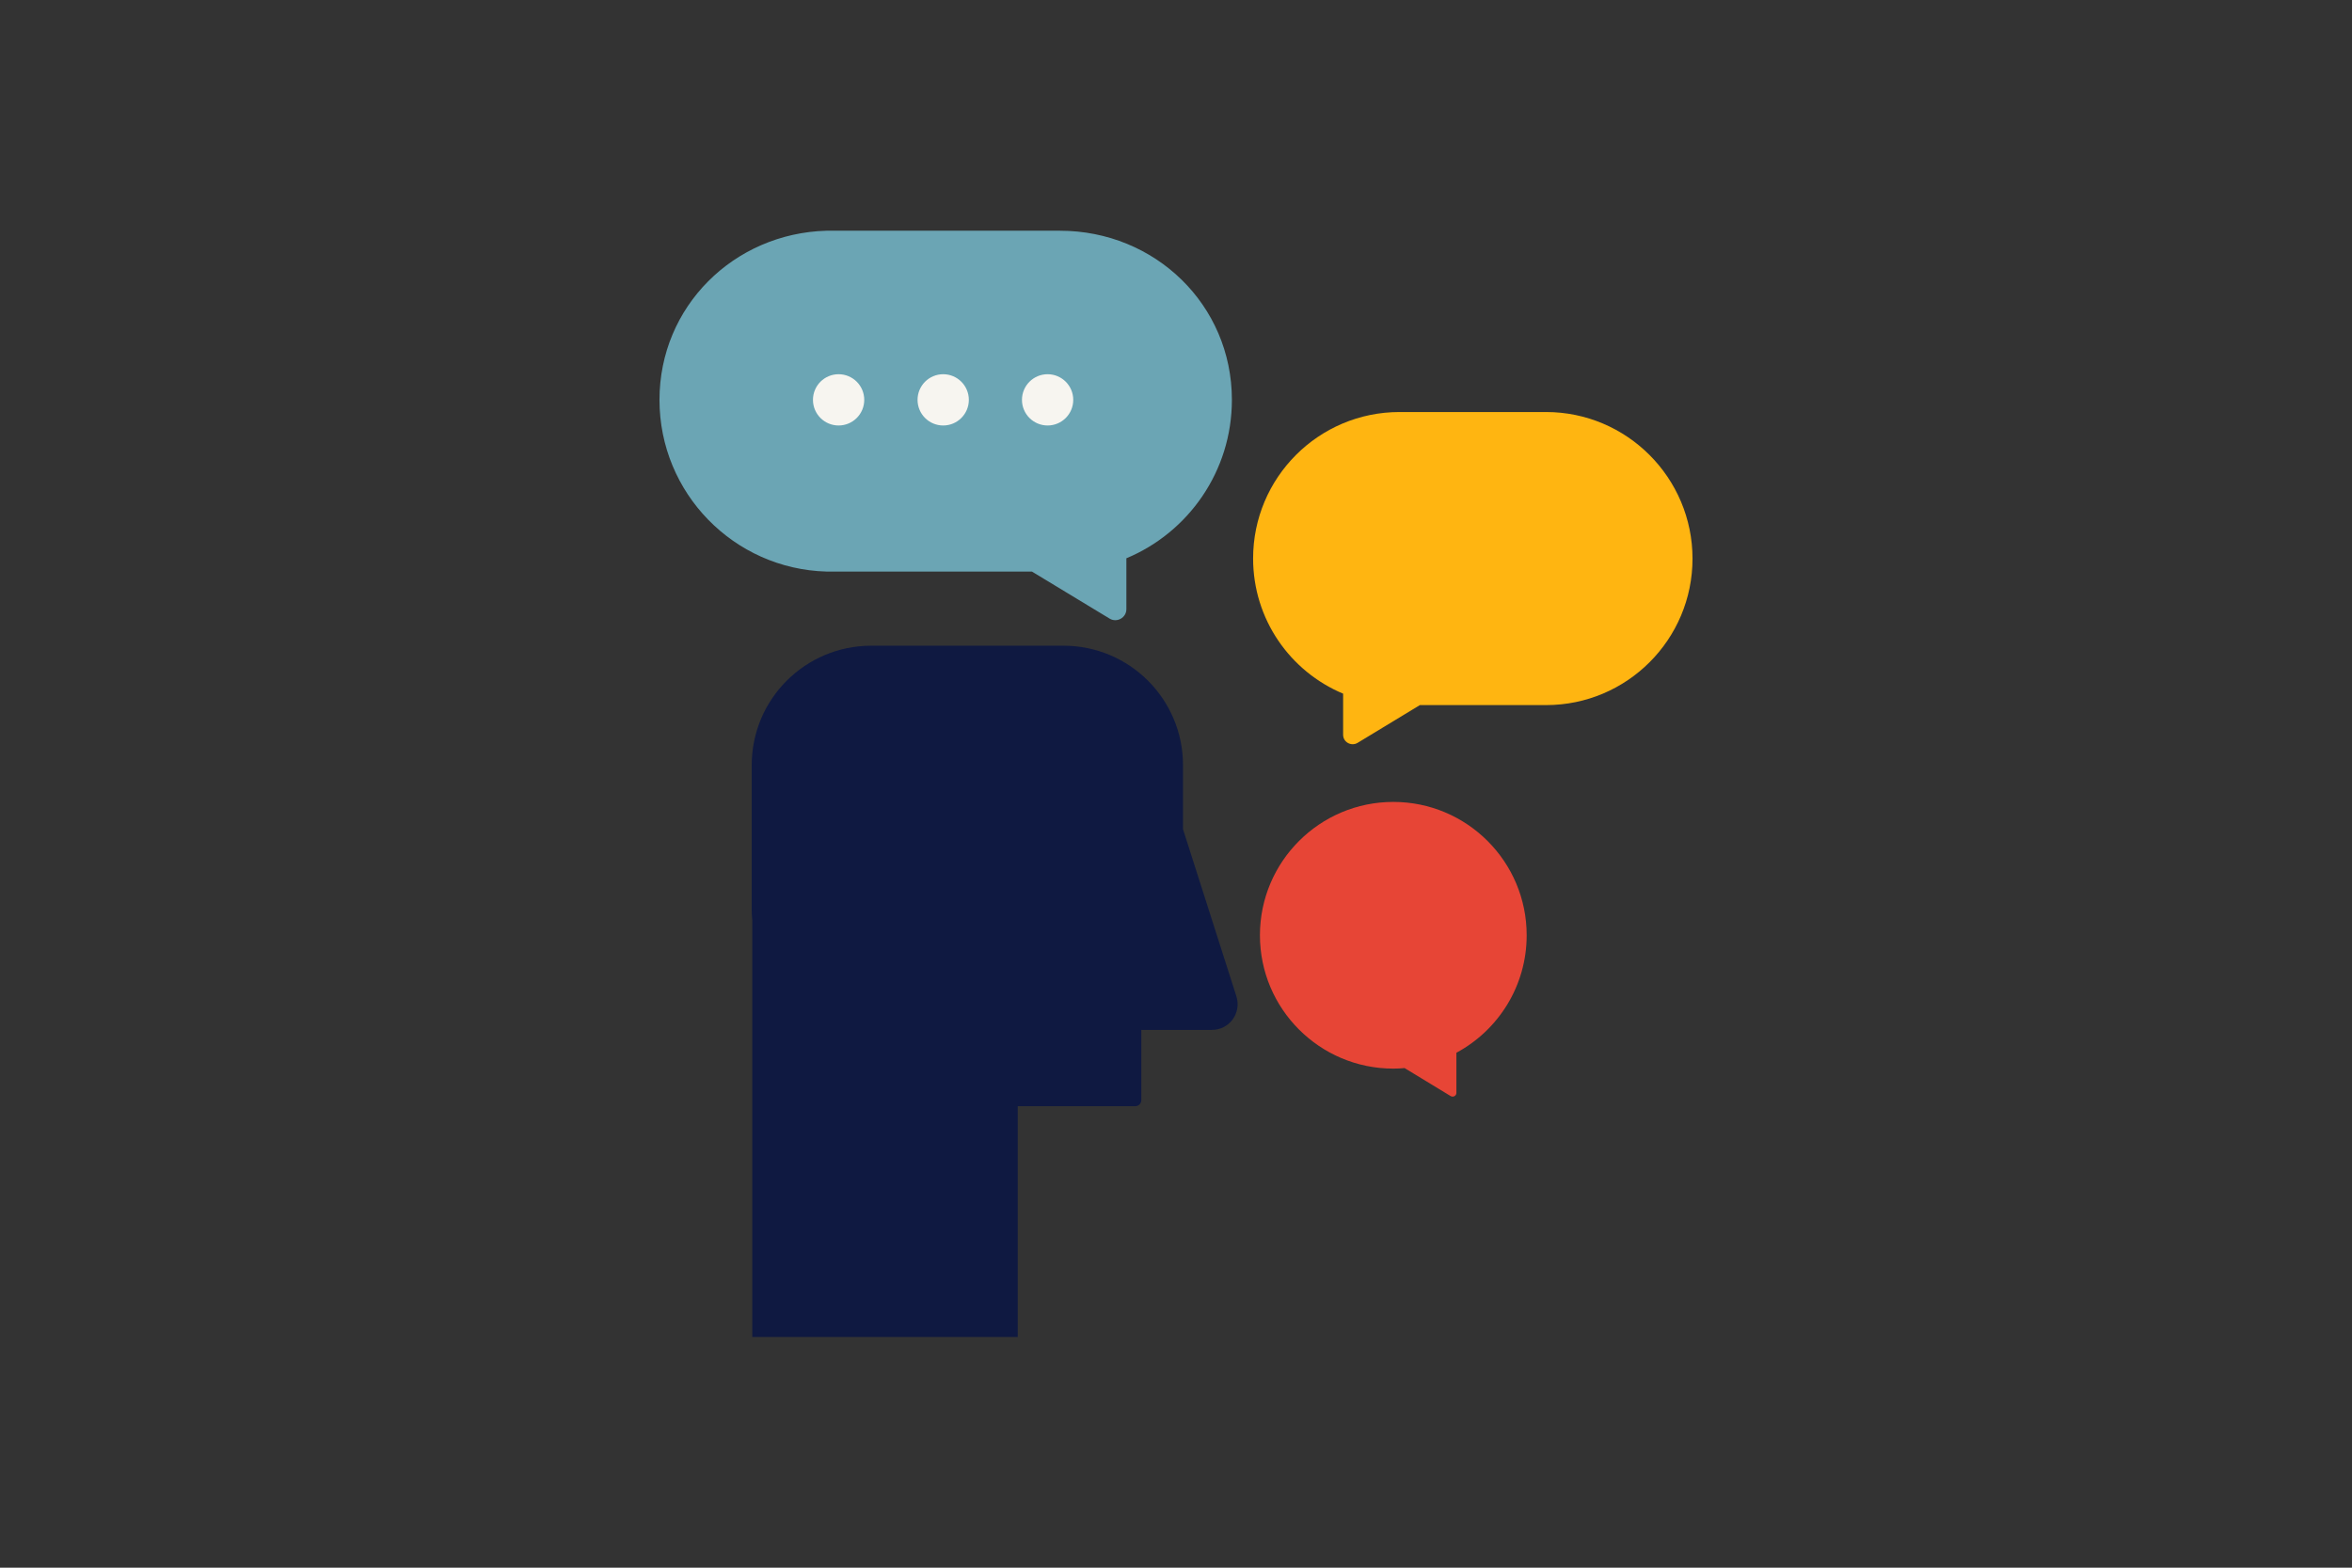 <?xml version="1.0" encoding="utf-8"?>
<!-- Generator: Adobe Illustrator 22.0.0, SVG Export Plug-In . SVG Version: 6.00 Build 0)  -->
<!DOCTYPE svg PUBLIC "-//W3C//DTD SVG 1.1//EN" "http://www.w3.org/Graphics/SVG/1.1/DTD/svg11.dtd">
<svg version="1.1" id="Laag_1" xmlns="http://www.w3.org/2000/svg" xmlns:xlink="http://www.w3.org/1999/xlink" x="0px" y="0px"
	 width="1275px" height="850px" viewBox="0 0 1275 850" style="enable-background:new 0 0 1275 850;" xml:space="preserve">
<rect x="0" y="0" width="1275" height="850" fill="#333333" stroke="none"/>
<style type="text/css">
	.st0{fill-rule:evenodd;clip-rule:evenodd;fill:none;}
	.st1{fill:#6BA5B4;}
	.st2{fill:#FFB511;}
	.st3{fill-rule:evenodd;clip-rule:evenodd;fill:#0F1941;}
	.st4{fill:#E74536;}
	.st5{fill-rule:evenodd;clip-rule:evenodd;fill:#F7F5F0;}
</style>
<rect class="st0" width="1275" height="850"/>
<path class="st1" d="M667.8,216.8c0-51.5-41.7-91.7-93.2-91.7H448v0c-50.2,1.4-90.5,41.1-90.5,91.7s40.3,91.7,90.5,93.1v0h111.4
	l42.1,25.5c4,2.4,9.1-0.5,9.1-5.1v-27.6C644.2,288.7,667.8,255.5,667.8,216.8z"/>
<path class="st2" d="M838.1,223.4h-79.4c-43.9,0-79.4,35.6-79.4,79.4c0,33,20.1,61.3,48.8,73.3v22.3c0,4,4.4,6.4,7.8,4.4l33.8-20.5
	h68.4c43.9,0,79.4-35.6,79.4-79.4S881.9,223.4,838.1,223.4z"/>
<path class="st3" d="M670.3,540.4l-29-90.8v-34.7c0-35.8-29-64.8-64.8-64.8H472.3c-35.8,0-64.8,29-64.8,64.8v78.4
	c0,1.9,0.1,3.8,0.3,5.7v225.9h143.9V599.8h63.7c1.8,0,3.3-1.5,3.3-3.3v-38.1H657C666.4,558.4,673,549.4,670.3,540.4z"/>
<path class="st4" d="M827.6,507.1c0-39.9-32.4-72.3-72.3-72.3c-39.9,0-72.3,32.4-72.3,72.3c0,39.9,32.4,72.3,72.3,72.3
	c2.1,0,4.1-0.1,6.1-0.3l25,15.2c1.4,0.8,3.1-0.2,3.1-1.7v-21.8C812.2,558.6,827.6,534.6,827.6,507.1z"/>
<g>
	<circle class="st5" cx="454.6" cy="216.8" r="13.9"/>
	<circle class="st5" cx="511.3" cy="216.8" r="13.9"/>
	<circle class="st5" cx="567.9" cy="216.8" r="13.9"/>
</g>
</svg>
